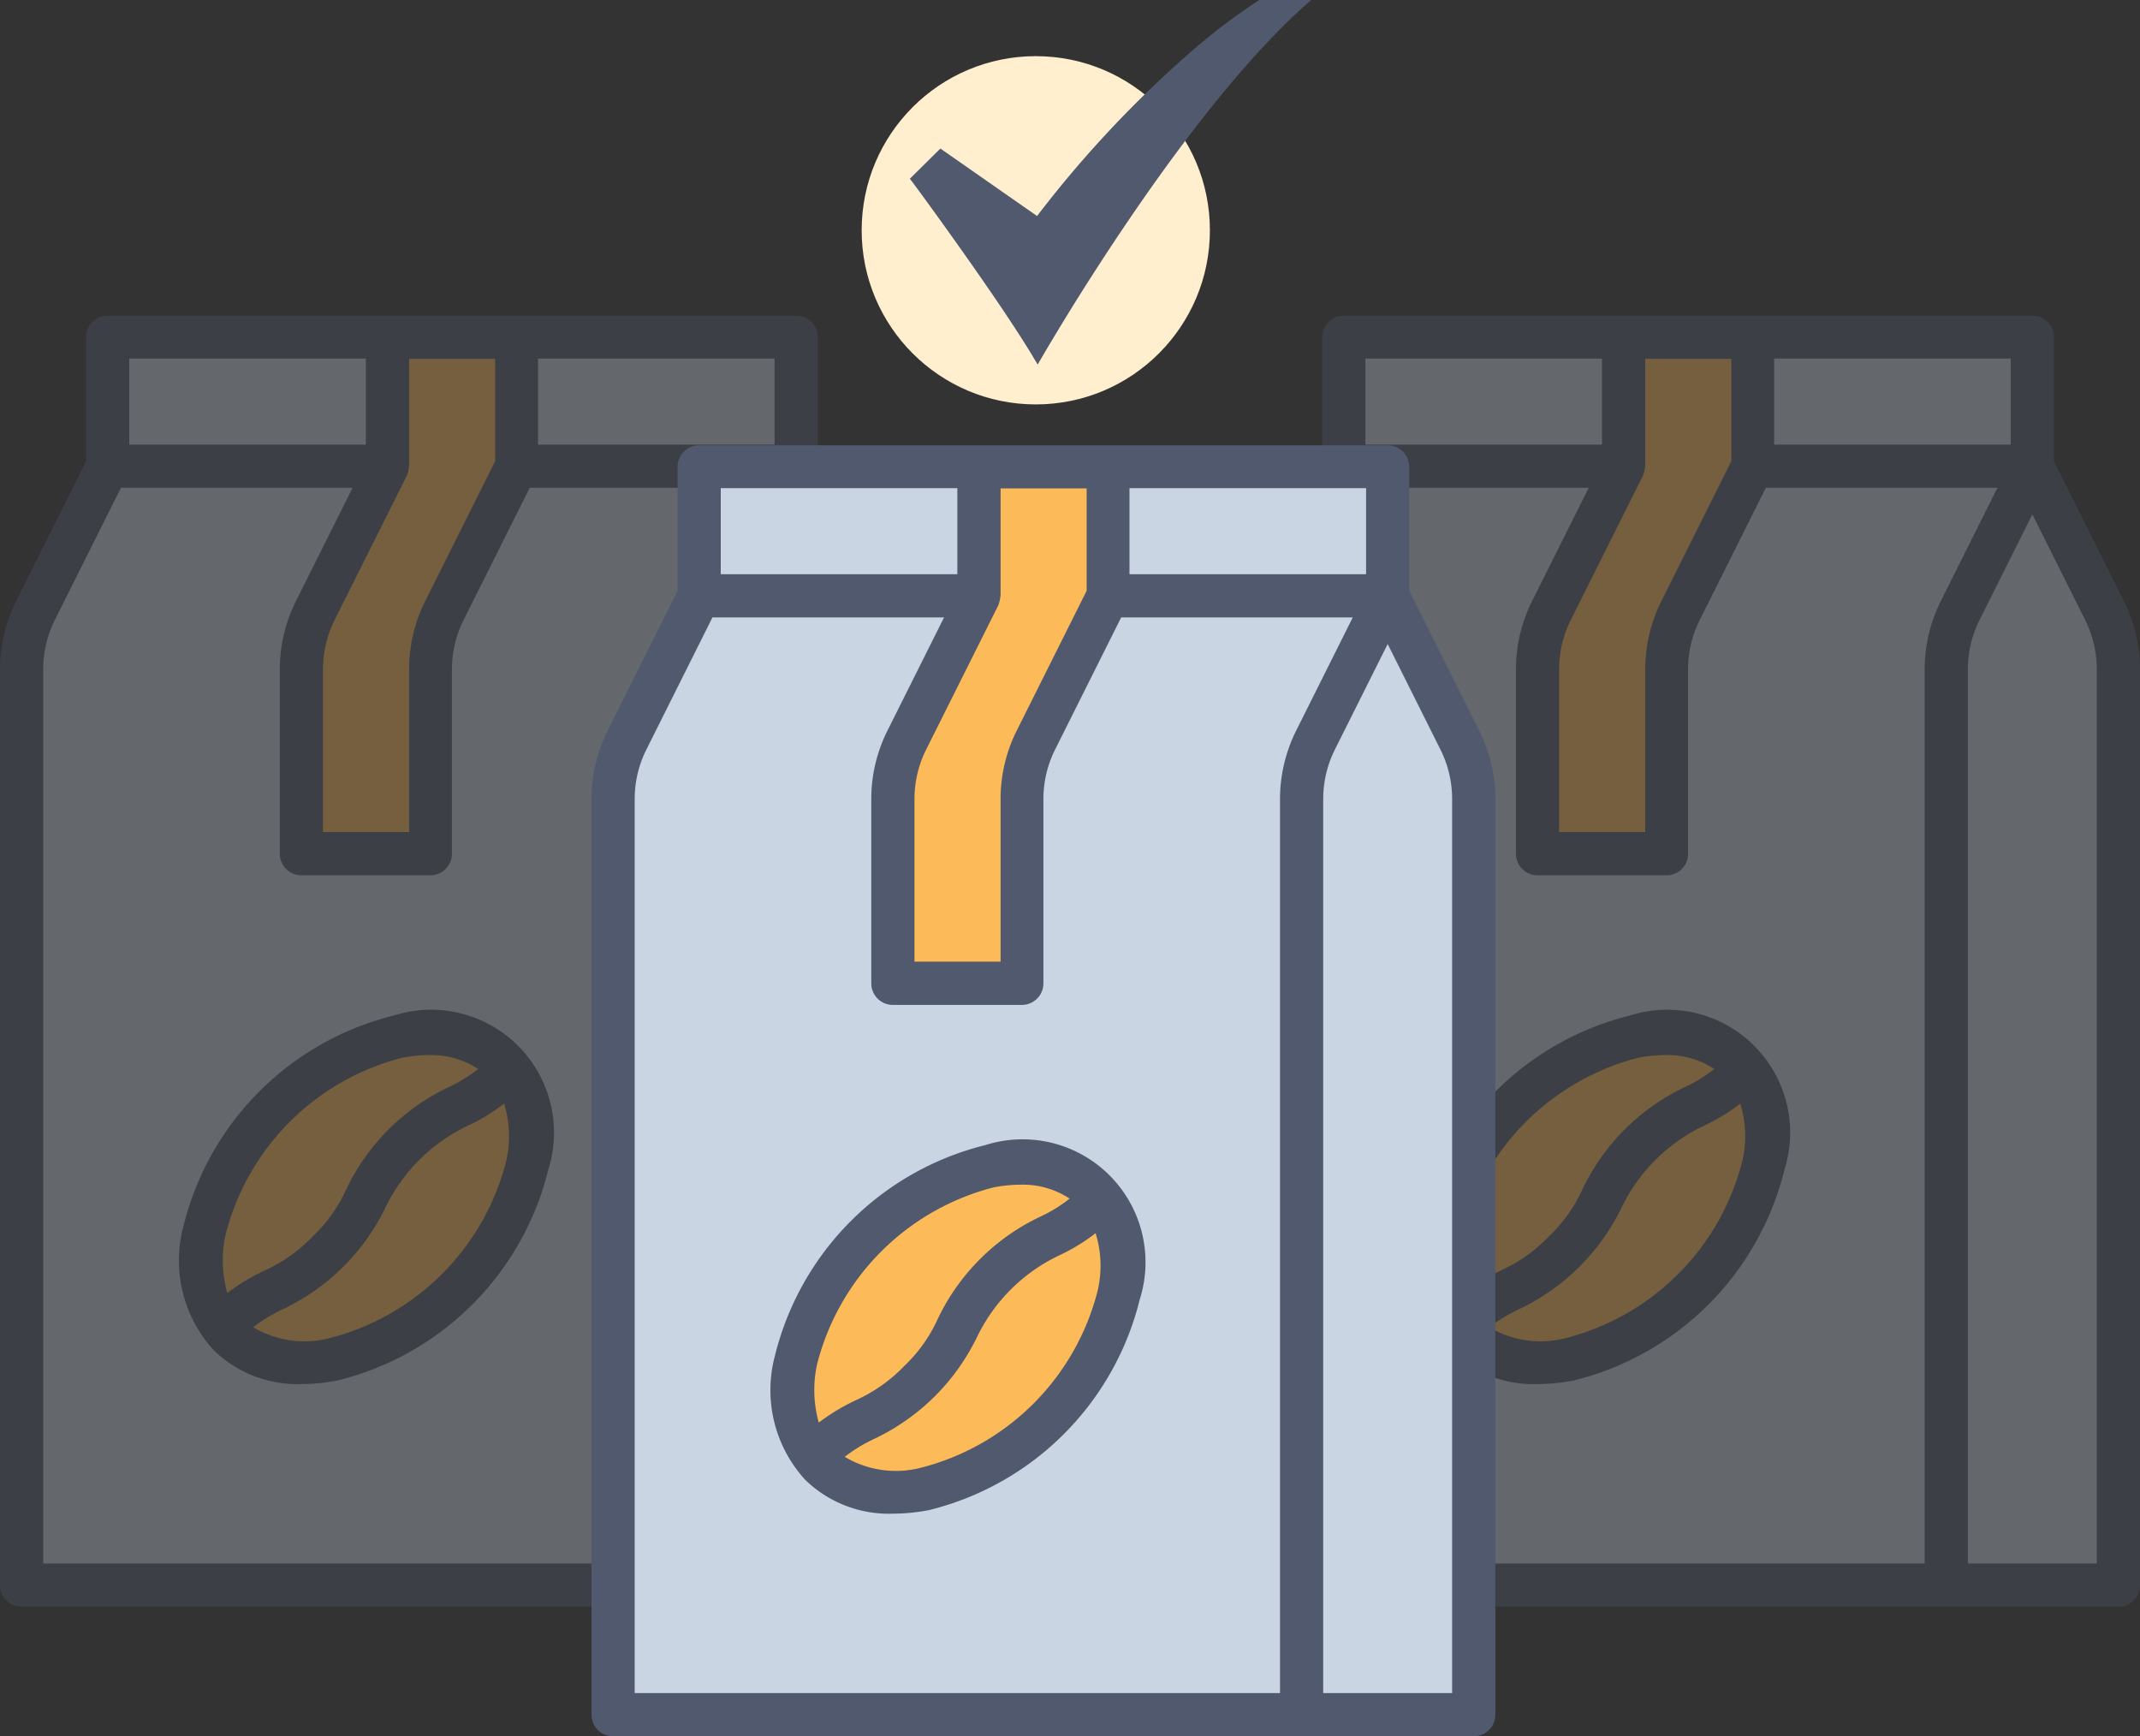 <svg xmlns="http://www.w3.org/2000/svg" id="coffee_bags_tick" data-name="coffee bags tick" width="314" height="254.759" viewBox="0 0 314 254.759"><rect x="0" y="0" width="314" height="254.759" fill="#333333" stroke="none"/><g id="Group_229" data-name="Group 229" transform="translate(181.379 46.32)" opacity=".33"><path id="Path_4771" data-name="Path 4771" d="M750 400.841H875.307V260.419L862.63 233.6l.488-15.6H762.531l-1.8 19.016L750 265.441z" transform="translate(-745.661 -214.587)" fill="#c9d5e3"/><path id="Path_4772" data-name="Path 4772" d="M845.165 216h18.187v21.795L851.5 260.37l.146 31.693H832V263.636l4.876-10.58 4.388-8.63 2.34-6.485z" transform="translate(-787.679 -213.562)" fill="#fdba58"/><path id="Path_4773" data-name="Path 4773" d="M833.25 427s-19.406 3.9-24.574 15.6c0 0-14.822 24.72.0 31.839a24.636 24.636.0 0022.721-1.658 11.025 11.025.0 00.975-.634c12.092-8.094 17.943-26.622 17.943-26.622V434.8z" transform="translate(-772.352 -321.683)" fill="#fdba58"/><g id="Group_228" data-name="Group 228" transform="translate(0 0)"><g id="Group_227" data-name="Group 227"><path id="Path_4774" data-name="Path 4774" d="M871.381 252.932l-10.288-20.576V214.169A3.163 3.163.0 00857.923 211H756.9a3.163 3.163.0 00-3.169 3.169v18.187L743.44 252.932a22.386 22.386.0 00-2.34 9.9V397.254a3.163 3.163.0 003.169 3.169H870.552a3.163 3.163.0 003.169-3.169V262.829A22.544 22.544.0 00871.381 252.932zM820.039 217.29h34.716v12.628H820.039zM800.828 234.4c0-.049.049-.146.049-.2a3.147 3.147.0 00.2-.926c0-.049.049-.1.049-.146v-15.8h12.628v15.017l-10.288 20.576a22.386 22.386.0 00-2.34 9.9v23.94H788.492v-23.94a16.186 16.186.0 011.658-7.07L800.779 234.5C800.828 234.452 800.828 234.452 800.828 234.4zm-40.761-17.11h34.715v12.628H760.067zm82.059 45.54V394.085H747.438V262.829a16.184 16.184.0 011.658-7.07l9.751-19.5h33.984l-8.338 16.675a22.386 22.386.0 00-2.34 9.9v27.109a3.163 3.163.0 003.169 3.169h18.918a3.163 3.163.0 003.169-3.169V262.829a16.186 16.186.0 011.658-7.07l9.752-19.5H852.8l-8.338 16.675A22.544 22.544.0 00842.126 262.829zm25.256 131.256H848.464V262.829a16.185 16.185.0 011.658-7.07l7.8-15.6 7.8 15.6a16.186 16.186.0 011.658 7.07V394.085z" transform="translate(-741.1 -211)" fill="#50596d"/><path id="Path_4775" data-name="Path 4775" d="M826.472 420.886A42.239 42.239.0 00795.608 451.8a19.491 19.491.0 004.437 18.187 17.586 17.586.0 0012.969 4.973 27.567 27.567.0 005.266-.536 42.239 42.239.0 0030.864-30.912 18.036 18.036.0 00-22.672-22.624zM801.8 453.018a35.934 35.934.0 0125.939-25.939 21.684 21.684.0 013.949-.39 12.521 12.521.0 017.167 2.048 22.055 22.055.0 01-4.486 2.73 31.677 31.677.0 00-14.822 14.822 22.2 22.2.0 01-4.973 7.021 23 23 0 01-7.021 4.973 30.055 30.055.0 00-5.51 3.316A17.663 17.663.0 01801.8 453.018zm41.151-10.727a35.934 35.934.0 01-25.939 25.939 14.674 14.674.0 01-11.166-1.609 23.838 23.838.0 014.534-2.73 31.923 31.923.0 0014.871-14.822A25.576 25.576.0 01837.2 437.123a28.126 28.126.0 005.461-3.316A16.131 16.131.0 01842.952 442.291z" transform="translate(-768.694 -318.203)" fill="#50596d"/></g></g></g><g id="Group_232" data-name="Group 232" transform="translate(0 46.32)" opacity=".33"><path id="Path_4776" data-name="Path 4776" d="M378 400.841H503.307V260.419L490.63 233.6l.488-15.6H390.531l-1.8 19.016L378 265.441z" transform="translate(-373.661 -214.587)" fill="#c9d5e3"/><path id="Path_4777" data-name="Path 4777" d="M473.165 216h18.187v21.795L479.5 260.37l.146 31.693H460V263.636l4.876-10.58 4.388-8.63 2.34-6.485z" transform="translate(-415.679 -213.562)" fill="#fdba58"/><path id="Path_4778" data-name="Path 4778" d="M461.25 427s-19.406 3.9-24.574 15.6c0 0-14.822 24.72.0 31.839a24.636 24.636.0 0022.721-1.658 11.025 11.025.0 00.975-.634c12.092-8.094 17.943-26.622 17.943-26.622V434.8z" transform="translate(-400.352 -321.683)" fill="#fdba58"/><g id="Group_231" data-name="Group 231" transform="translate(0 0)"><g id="Group_230" data-name="Group 230"><path id="Path_4779" data-name="Path 4779" d="M499.381 252.932l-10.288-20.576V214.169A3.163 3.163.0 00485.923 211H384.9a3.163 3.163.0 00-3.169 3.169v18.187L371.44 252.932a22.386 22.386.0 00-2.34 9.9V397.254a3.163 3.163.0 003.169 3.169H498.552a3.163 3.163.0 003.169-3.169V262.829A22.543 22.543.0 00499.381 252.932zM448.039 217.29h34.715v12.628H448.039zM428.828 234.4c0-.049.049-.146.049-.2a3.147 3.147.0 00.2-.926c0-.049.049-.1.049-.146v-15.8h12.628v15.017l-10.288 20.576a22.386 22.386.0 00-2.34 9.9v23.94H416.492v-23.94a16.186 16.186.0 011.658-7.07L428.779 234.5C428.828 234.452 428.828 234.452 428.828 234.4zm-40.761-17.11h34.715v12.628H388.067zm82.059 45.54V394.085H375.439V262.829a16.186 16.186.0 011.658-7.07l9.752-19.5h33.984l-8.338 16.675a22.386 22.386.0 00-2.34 9.9v27.109a3.163 3.163.0 003.169 3.169h18.918a3.163 3.163.0 003.169-3.169V262.829a16.186 16.186.0 011.658-7.07l9.752-19.5H480.8l-8.338 16.675A22.544 22.544.0 00470.126 262.829zm25.256 131.256H476.464V262.829a16.185 16.185.0 011.658-7.07l7.8-15.6 7.8 15.6a16.186 16.186.0 011.658 7.07V394.085z" transform="translate(-369.1 -211)" fill="#50596d"/><path id="Path_4780" data-name="Path 4780" d="M454.472 420.886A42.239 42.239.0 00423.608 451.8a19.491 19.491.0 004.437 18.187 17.586 17.586.0 0012.97 4.973 27.567 27.567.0 005.266-.536 42.239 42.239.0 0030.864-30.912 18.036 18.036.0 00-22.672-22.624zM429.8 453.018a35.934 35.934.0 0125.939-25.939 21.682 21.682.0 013.949-.39 12.521 12.521.0 017.167 2.048 22.054 22.054.0 01-4.486 2.73 31.677 31.677.0 00-14.822 14.822 22.2 22.2.0 01-4.973 7.021 23 23 0 01-7.021 4.973 30.054 30.054.0 00-5.51 3.316A17.662 17.662.0 01429.8 453.018zm41.152-10.727a35.934 35.934.0 01-25.939 25.939 14.674 14.674.0 01-11.166-1.609 23.838 23.838.0 014.534-2.73 31.924 31.924.0 0014.871-14.822A25.576 25.576.0 01465.2 437.123a28.126 28.126.0 005.461-3.316A16.132 16.132.0 01470.952 442.291z" transform="translate(-396.694 -318.203)" fill="#50596d"/></g></g></g><g id="Group_235" data-name="Group 235" transform="translate(86.789 65.335)"><path id="Path_4781" data-name="Path 4781" d="M556 439.841H681.307V299.419L668.63 272.6l.488-15.6H568.531l-1.8 19.016L556 304.441z" transform="translate(-551.661 -253.587)" fill="#c9d5e3"/><path id="Path_4782" data-name="Path 4782" d="M651.165 255h18.187v21.795L657.5 299.37l.146 31.693H638V302.636l4.876-10.58 4.388-8.63 2.34-6.485z" transform="translate(-593.679 -252.562)" fill="#fdba58"/><path id="Path_4783" data-name="Path 4783" d="M639.25 466s-19.406 3.9-24.574 15.6c0 0-14.822 24.72.0 31.839a24.636 24.636.0 0022.721-1.658 11.018 11.018.0 00.975-.634c12.092-8.094 17.943-26.622 17.943-26.622V473.8z" transform="translate(-578.352 -360.683)" fill="#fdba58"/><g id="Group_234" data-name="Group 234" transform="translate(0)"><g id="Group_233" data-name="Group 233"><path id="Path_4784" data-name="Path 4784" d="M677.381 291.932l-10.288-20.576V253.169A3.163 3.163.0 00663.923 250H562.9a3.163 3.163.0 00-3.169 3.169v18.187L549.44 291.932a22.386 22.386.0 00-2.34 9.9V436.254a3.163 3.163.0 003.169 3.169H676.552a3.163 3.163.0 003.169-3.169V301.829A22.544 22.544.0 00677.381 291.932zM626.039 256.29h34.716v12.628H626.039zM606.828 273.4c0-.049.049-.146.049-.2a3.147 3.147.0 00.2-.926c0-.049.049-.1.049-.146v-15.8h12.628v15.017l-10.288 20.576a22.386 22.386.0 00-2.34 9.9v23.94H594.492v-23.94a16.185 16.185.0 011.658-7.07L606.779 273.5C606.828 273.452 606.828 273.452 606.828 273.4zm-40.761-17.11h34.715v12.628H566.067zm82.059 45.54V433.085H553.438V301.829a16.184 16.184.0 011.658-7.07l9.751-19.5h33.984l-8.338 16.675a22.386 22.386.0 00-2.34 9.9v27.109a3.163 3.163.0 003.169 3.169h18.918a3.163 3.163.0 003.169-3.169V301.829a16.186 16.186.0 011.658-7.07l9.752-19.5H658.8l-8.338 16.675A22.544 22.544.0 00648.126 301.829zm25.256 131.256H654.464V301.829a16.186 16.186.0 011.658-7.07l7.8-15.6 7.8 15.6a16.186 16.186.0 011.658 7.07V433.085z" transform="translate(-547.1 -250)" fill="#50596d"/><path id="Path_4785" data-name="Path 4785" d="M632.472 459.886A42.239 42.239.0 00601.608 490.8a19.491 19.491.0 004.437 18.187 17.586 17.586.0 0012.969 4.973 27.567 27.567.0 005.266-.536 42.239 42.239.0 0030.864-30.912 18.036 18.036.0 00-22.672-22.624zM607.8 492.018a35.934 35.934.0 0125.939-25.939 21.684 21.684.0 013.949-.39 12.52 12.52.0 017.167 2.048 22.053 22.053.0 01-4.486 2.73 31.677 31.677.0 00-14.822 14.822 22.2 22.2.0 01-4.973 7.021 23 23 0 01-7.021 4.973 30.054 30.054.0 00-5.51 3.315A17.662 17.662.0 01607.8 492.018zm41.151-10.727a35.934 35.934.0 01-25.939 25.939 14.674 14.674.0 01-11.166-1.609 23.834 23.834.0 014.534-2.73 31.923 31.923.0 0014.871-14.822A25.576 25.576.0 01643.2 476.123a28.128 28.128.0 005.461-3.315A16.131 16.131.0 01648.952 481.291z" transform="translate(-574.694 -357.203)" fill="#50596d"/></g></g></g><g id="_15-Checked" transform="translate(126.43)"><circle id="Ellipse_12" data-name="Ellipse 12" cx="25.549" cy="25.549" r="25.549" transform="translate(0 8.24)" fill="#ffefcf"/><path id="Path_4786" data-name="Path 4786" d="M661.672 169.487l-.341-.536c-4.924-8.435-18.089-26.329-18.235-26.475l-.2-.244 4.486-4.437 14.188 9.9a164.113 164.113.0 0122.672-24.184 90.028 90.028.0 019.849-7.46l.1-.049H701.8l-.731.634c-18.674 16.626-38.86 51.927-39.1 52.317z" transform="translate(-635.83 -116)" fill="#50596d"/></g></svg>